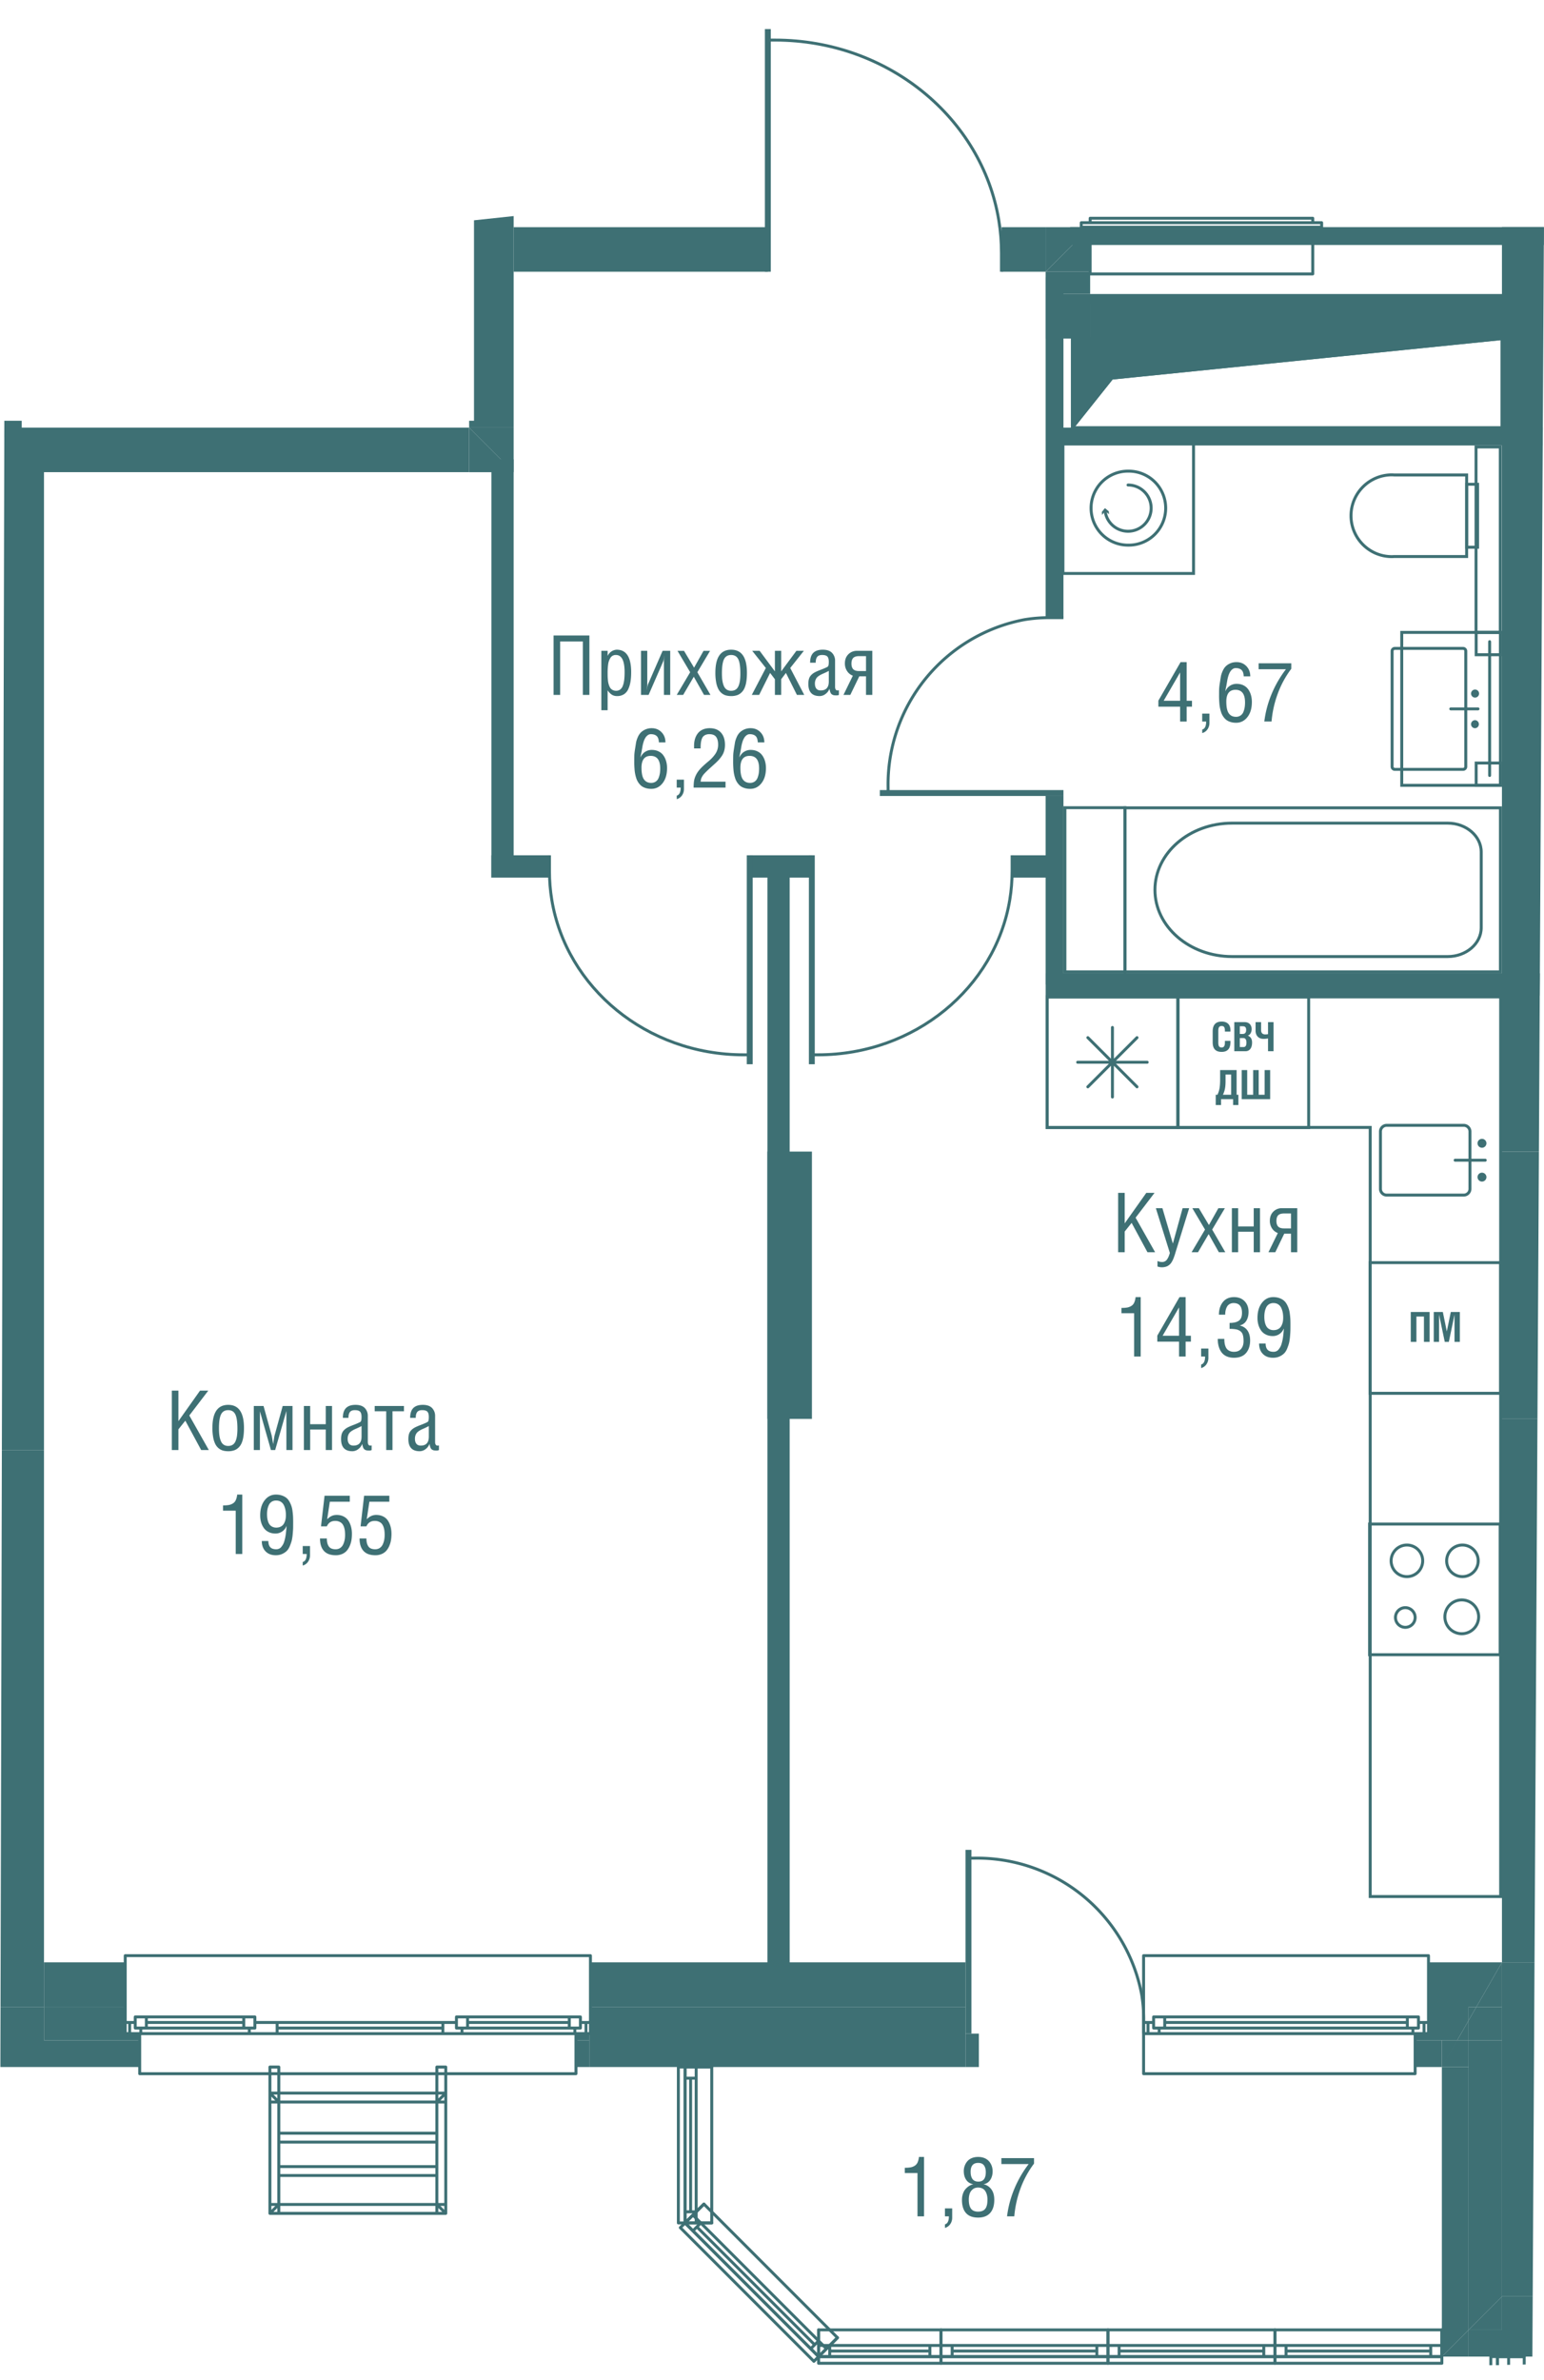 <svg version="1.1" xmlns="http://www.w3.org/2000/svg" xmlns:xlink="http://www.w3.org/1999/xlink" viewBox="64.315 168.05 131.118 201.963"><path d="m133.342 370.013-12.22-11.89.269-6.73-16.783 5.74-40.293-.166.368-153.21h39.884v-17.012l22.004-2.346 1.486-16.349c2.456.13 7.332.74 12.22 3.963 4.733 3.12 7.127 7.137 8.257 9.083a29.117 29.117 0 0 1 1.982 4.128l44.917.66-.99 182.808-61.101 1.321Z" fill="none"></path><path d="M189.027 365.77h-53.704l-10.565-10.013.173-21.177H68.05V208.121h39.884V191.11h45.178v5.672l38.75-.001v137.8l-3.86-.402 1.025 31.593Z" fill="none"></path><clipPath id="a"><path d="m133.342 370.013-12.22-11.89.269-6.73-16.783 5.74-40.293-.166.368-153.21h39.884v-17.012l22.004-2.346 1.486-16.349c2.456.13 7.332.74 12.22 3.963 4.733 3.12 7.127 7.137 8.257 9.083a29.117 29.117 0 0 1 1.982 4.128l44.917.66-.99 182.808-61.101 1.321Z" fill="none"></path></clipPath><g clip-path="url(#a)"><defs><clipPath></clipPath><clipPath></clipPath><clipPath><path fill="none" d="M80.642 267.186h39.53v51.602h-39.53z"></path></clipPath><clipPath><path fill="none" d="M80.642 267.186h39.53v51.602h-39.53z"></path></clipPath><clipPath><path fill="none" d="M148.102 298.247h17.01v17.008h-17.01z"></path></clipPath><clipPath><path fill="none" d="M148.102 298.247h17.01v17.008h-17.01z"></path></clipPath><clipPath></clipPath><clipPath></clipPath><clipPath></clipPath><clipPath></clipPath><clipPath></clipPath><clipPath></clipPath><clipPath><path fill="none" d="M68.312 209.201h37.48v8.653h-37.48z"></path></clipPath><clipPath><path fill="none" d="M68.312 209.201h37.48v8.653h-37.48z"></path></clipPath><clipPath><path fill="none" d="M108.032 192.505h19.73v8.601h-19.73z"></path></clipPath><clipPath><path fill="none" d="M108.032 192.505h19.73v8.601h-19.73z"></path></clipPath><clipPath></clipPath><clipPath></clipPath><clipPath></clipPath><clipPath></clipPath><clipPath></clipPath><clipPath></clipPath><clipPath><path fill="none" d="M66.402 194.396h37.51v8.655h-37.51z"></path></clipPath><clipPath><path fill="none" d="M66.402 194.396h37.51v8.655h-37.51z"></path></clipPath><clipPath></clipPath><clipPath></clipPath><clipPath></clipPath><clipPath></clipPath><clipPath></clipPath><clipPath></clipPath><clipPath></clipPath><clipPath></clipPath><clipPath></clipPath><clipPath></clipPath><clipPath></clipPath><clipPath></clipPath><clipPath></clipPath><clipPath></clipPath><clipPath></clipPath><clipPath></clipPath><clipPath></clipPath><clipPath></clipPath><clipPath></clipPath><clipPath></clipPath><clipPath></clipPath><clipPath></clipPath><clipPath></clipPath><clipPath></clipPath><clipPath></clipPath><clipPath></clipPath><clipPath></clipPath><clipPath></clipPath><clipPath></clipPath><clipPath></clipPath><clipPath></clipPath><clipPath></clipPath><clipPath></clipPath><clipPath></clipPath><clipPath></clipPath><clipPath></clipPath></defs><g data-name="Layer 2"><path d="m63.53 172.715 1.141-1.924-1.076-1.815h.553l.855 1.429.803-1.43h.554l-1.08 1.816 1.114 1.924h-.547l-.868-1.54-.902 1.54h-.547Zm3.281-1.883c0-1.301.447-1.952 1.342-1.952.891 0 1.338.654 1.338 1.958 0 .374-.03.692-.091.951s-.151.463-.272.612-.26.254-.418.318a1.487 1.487 0 0 1-.557.096c-.17 0-.32-.02-.452-.059s-.255-.104-.368-.198a1.113 1.113 0 0 1-.282-.364 2.1 2.1 0 0 1-.176-.568 4.386 4.386 0 0 1-.064-.794Zm.557.055c0 .232.013.435.038.606s.066.326.124.461.139.239.242.308c.103.07.23.105.38.105.153 0 .282-.036.386-.105s.185-.172.242-.309c.057-.136.097-.29.12-.46a4.61 4.61 0 0 0 .034-.606c0-.565-.06-.967-.18-1.203-.119-.237-.32-.356-.601-.356-.285 0-.486.119-.606.356-.12.236-.179.638-.179 1.203Zm2.536 1.828 1.193-2.283-1.155-1.456h.629l1.295 1.743v-1.743h.533v1.743l1.292-1.743h.633l-1.156 1.456 1.19 2.283h-.622l-.933-1.863-.404.533v1.33h-.533v-1.33l-.407-.533-.93 1.863h-.625Zm4.803-.93c0-.166.017-.308.05-.425s.093-.221.174-.309c.081-.09.176-.164.284-.226.109-.061.25-.126.424-.195.281-.104.503-.198.664-.28a.205.205 0 0 0 .114-.15c.017-.074.026-.17.026-.291 0-.214-.042-.365-.125-.452-.083-.086-.23-.129-.44-.129-.196 0-.336.053-.42.16s-.126.273-.126.497h-.475c0-.38.09-.658.27-.836s.448-.269.805-.269c.351 0 .613.09.786.269a.944.944 0 0 1 .258.681v2.205c0 .091.017.165.051.22s.086.081.154.081a.51.51 0 0 0 .12-.013v.392a.442.442 0 0 1-.219.041c-.091 0-.163-.005-.216-.015-.053-.01-.106-.034-.158-.069s-.095-.09-.126-.164a1.378 1.378 0 0 1-.077-.295h-.014a.942.942 0 0 1-.33.427.817.817 0 0 1-.495.175c-.64 0-.96-.344-.96-1.03Zm.557-.023c0 .175.04.314.12.418s.206.156.374.156c.456 0 .685-.252.685-.756v-.902c-.077.043-.17.09-.278.14l-.276.125a2.055 2.055 0 0 0-.24.127c-.084.05-.152.105-.205.162s-.095.13-.129.22a.864.864 0 0 0-.051.31Zm2.426.953.796-1.63a.979.979 0 0 1-.494-.397 1.155 1.155 0 0 1-.182-.646c0-.319.098-.576.293-.772a1.01 1.01 0 0 1 .748-.294h1.287v3.74h-.533v-1.577h-.573l-.761 1.576h-.581Zm.677-2.652c0 .21.05.367.15.472s.263.157.487.157h.6v-1.268h-.58c-.237 0-.407.052-.507.155s-.15.265-.15.484Zm-16.597 9.261c0-.194.002-.357.005-.49.004-.133.022-.306.056-.517l.086-.542c.023-.15.072-.31.146-.48a1.34 1.34 0 0 1 .263-.413 1.301 1.301 0 0 1 .928-.367c.336 0 .614.113.835.342.22.227.33.515.33.864h-.557c-.008-.253-.07-.433-.185-.54-.115-.107-.28-.16-.495-.16a.436.436 0 0 0-.257.082.753.753 0 0 0-.199.21 1.525 1.525 0 0 0-.147.31 3.136 3.136 0 0 0-.119.49l-.066.379-.043.208a2.9 2.9 0 0 0-.047.279h.007c.094-.207.227-.363.397-.467s.352-.155.546-.155c.219 0 .413.042.583.125.17.083.306.197.408.342s.18.307.233.488c.052.181.078.377.078.586 0 .531-.126.958-.377 1.28-.252.322-.572.483-.96.483a1.66 1.66 0 0 1-.405-.046c-.124-.033-.231-.075-.322-.127s-.174-.12-.248-.203a1.424 1.424 0 0 1-.313-.563 3.03 3.03 0 0 1-.133-.688 7.79 7.79 0 0 1-.027-.71Zm.616.55c0 .46.07.79.21.987.14.197.343.295.61.295a.667.667 0 0 0 .395-.115.663.663 0 0 0 .239-.31c.052-.131.087-.26.106-.387.02-.126.03-.264.03-.411 0-.714-.27-1.07-.811-1.07-.52 0-.78.337-.78 1.011Zm2.99 1.682v-.674h.616v.793c0 .2-.055.378-.164.54a.793.793 0 0 1-.452.321v-.3c.224-.06.335-.288.335-.68h-.335Zm1.446-1.401c0-.197.03-.375.09-.538s.136-.297.234-.4c.096-.104.198-.188.305-.252s.216-.106.325-.126v-.008c-.264-.05-.464-.175-.598-.379s-.202-.446-.202-.731a1.29 1.29 0 0 1 .28-.813.981.981 0 0 1 .383-.286 1.36 1.36 0 0 1 .557-.107c.169 0 .323.022.462.07a1.057 1.057 0 0 1 .584.468c.064.106.11.216.14.33.03.113.045.23.045.352 0 .273-.065.511-.194.716a.833.833 0 0 1-.568.38v.008c.252.047.466.183.64.406.174.224.262.527.262.91 0 .483-.117.855-.352 1.116s-.574.39-1.019.39c-.458 0-.801-.127-1.03-.383-.23-.257-.344-.631-.344-1.123Zm.581-.028c0 .16.012.298.036.415.024.118.064.225.122.32s.138.169.244.22a.92.92 0 0 0 .391.074c.128 0 .239-.017.332-.051s.17-.08.227-.139a.633.633 0 0 0 .14-.222c.036-.09.06-.183.072-.28.012-.096.019-.209.019-.337a1.61 1.61 0 0 0-.043-.38 1.16 1.16 0 0 0-.131-.32c-.06-.099-.142-.176-.247-.231s-.228-.083-.369-.083c-.187 0-.342.05-.465.153s-.208.227-.256.372a1.57 1.57 0 0 0-.072.49Zm.154-2.344c0 .26.054.462.16.608s.274.219.5.219c.42 0 .629-.269.629-.807 0-.237-.052-.427-.154-.57s-.268-.212-.496-.212c-.426 0-.639.254-.639.762Zm2.615 3.773c0-.24.014-.44.042-.602.03-.162.089-.33.18-.507s.218-.351.38-.523.382-.372.658-.6c.247-.206.446-.421.596-.648s.225-.482.225-.766c0-.282-.056-.5-.17-.656s-.306-.233-.577-.233a.786.786 0 0 0-.328.062c-.093.042-.165.097-.217.164s-.093.157-.123.267c-.03.11-.049.22-.058.327a4.76 4.76 0 0 0-.013.389h-.558V178c0-.212.028-.406.083-.584s.135-.335.24-.47.245-.242.417-.318c.17-.076.366-.114.585-.114.421 0 .743.127.966.38s.334.597.334 1.028c0 .182-.021.35-.064.507a1.46 1.46 0 0 1-.202.437c-.09.133-.184.252-.28.356s-.216.22-.362.35l-.428.387a7.9 7.9 0 0 0-.291.28c-.105.105-.175.18-.21.227a1.632 1.632 0 0 0-.115.18.77.77 0 0 0-.08.191 2.35 2.35 0 0 0-.035.216h2.114v.502h-2.71Zm92.513 46.464v-.509l1.886-3.27h.517v3.277h.451v.502h-.451v1.262h-.557v-1.262h-1.846Zm.451-.502h1.395v-2.402l-1.395 2.402Zm3.271 1.764v-.674h.615v.793a.932.932 0 0 1-.164.539.793.793 0 0 1-.45.322v-.3c.222-.061.334-.289.334-.68h-.335Zm1.433-2.232c0-.194.001-.357.004-.491.004-.133.022-.306.056-.517l.086-.542c.023-.15.072-.31.146-.48.074-.171.162-.309.263-.412.102-.104.231-.192.39-.262s.338-.105.538-.105c.336 0 .614.113.835.341.22.228.33.516.33.865h-.557c-.009-.253-.07-.433-.185-.54-.115-.108-.28-.16-.496-.16a.436.436 0 0 0-.256.081.753.753 0 0 0-.2.211 1.525 1.525 0 0 0-.146.31 3.136 3.136 0 0 0-.12.49l-.065.378-.043.208a2.92 2.92 0 0 0-.047.28h.006a1.023 1.023 0 0 1 .944-.623c.219 0 .413.042.583.125.17.083.305.198.408.342s.18.308.232.488c.053.182.079.377.079.586 0 .532-.126.958-.377 1.28-.252.323-.572.484-.96.484a1.66 1.66 0 0 1-.405-.047c-.124-.032-.231-.074-.322-.127s-.174-.12-.248-.203a1.424 1.424 0 0 1-.313-.562 3.03 3.03 0 0 1-.133-.689 7.79 7.79 0 0 1-.028-.71Zm.615.55c0 .46.07.789.21.986.14.198.343.295.61.295a.667.667 0 0 0 .394-.114.663.663 0 0 0 .24-.31c.051-.131.087-.26.106-.387.02-.126.029-.264.029-.411 0-.714-.27-1.07-.81-1.07-.52 0-.78.336-.78 1.01Zm2.745-2.755v-.506h2.771v.468a8.236 8.236 0 0 0-1.148 2.111 9.005 9.005 0 0 0-.527 2.364h-.615a8.882 8.882 0 0 1 .617-2.329 9.367 9.367 0 0 1 1.219-2.108h-2.318Zm-59.875 2.175v-5.04h3.042v5.04h-.557v-4.534h-1.928v4.535h-.557Zm4.057 1.304v-5.042h.533v.42h.007a.897.897 0 0 1 .762-.516c.82 0 1.23.635 1.23 1.903 0 .301-.018.569-.056.801s-.1.443-.187.635a.998.998 0 0 1-.37.441 1.05 1.05 0 0 1-.58.154.819.819 0 0 1-.456-.122 1.281 1.281 0 0 1-.35-.364v1.69h-.533Zm.533-3.18c0 .121.001.225.003.313s.01.188.021.301a1.653 1.653 0 0 0 .128.534.663.663 0 0 0 .127.204.606.606 0 0 0 .436.176.575.575 0 0 0 .346-.102.685.685 0 0 0 .226-.313c.056-.14.095-.305.12-.492.023-.189.035-.413.035-.676 0-.97-.245-1.455-.734-1.455a.514.514 0 0 0-.472.249c-.05.082-.092.17-.125.26s-.057.2-.071.323a5.421 5.421 0 0 0-.04.678Zm2.834 1.876v-3.738h.533v2.843c0 .121-.018.27-.055.449h.007c.045-.229.082-.378.11-.449l1.24-2.843h.646v3.739h-.533v-2.834c0-.098.018-.252.055-.465h-.007c-.039.237-.077.393-.113.465l-1.237 2.834h-.646Zm3.035 0 1.141-1.923-1.076-1.815h.553l.855 1.428.803-1.428h.554l-1.08 1.815 1.114 1.924h-.547l-.868-1.541-.902 1.54h-.547Zm3.281-1.882c0-1.302.447-1.952 1.342-1.952.891 0 1.338.653 1.338 1.958 0 .374-.03.691-.091.951s-.151.463-.272.611-.26.254-.418.319a1.487 1.487 0 0 1-.557.095c-.17 0-.32-.02-.452-.058s-.255-.105-.368-.198a1.113 1.113 0 0 1-.282-.365 2.1 2.1 0 0 1-.177-.567 4.386 4.386 0 0 1-.063-.794Zm.557.055c0 .232.013.434.038.606s.066.325.124.461.139.238.242.308a.66.66 0 0 0 .38.104c.153 0 .281-.035.386-.104s.185-.172.242-.309c.057-.137.097-.29.12-.46a4.61 4.61 0 0 0 .033-.606c0-.566-.06-.967-.179-1.203-.119-.238-.32-.356-.601-.356-.285 0-.487.118-.606.356-.12.236-.179.637-.179 1.203Zm2.536 1.827 1.193-2.282-1.155-1.456h.629l1.295 1.743v-1.743h.533v1.743l1.292-1.743h.633l-1.156 1.456 1.19 2.283h-.622l-.933-1.863-.404.533v1.33h-.533v-1.33l-.407-.533-.93 1.863h-.625Zm4.802-.929c0-.166.018-.308.052-.426s.092-.22.173-.308c.081-.09.176-.164.284-.227.109-.06.25-.126.424-.194.281-.105.503-.198.664-.28a.205.205 0 0 0 .114-.15c.017-.074.026-.17.026-.292 0-.214-.042-.364-.125-.451-.083-.086-.23-.129-.44-.129-.196 0-.336.053-.42.16s-.126.273-.126.496h-.475c0-.379.09-.657.27-.836s.448-.268.805-.268c.351 0 .613.09.786.268a.944.944 0 0 1 .258.682v2.205c0 .091.017.164.051.219s.086.082.154.082a.51.51 0 0 0 .12-.014v.393a.442.442 0 0 1-.22.04c-.09 0-.162-.004-.215-.015-.053-.01-.106-.033-.159-.068s-.094-.09-.125-.164a1.378 1.378 0 0 1-.077-.295h-.014a.942.942 0 0 1-.33.427.817.817 0 0 1-.495.174c-.64 0-.96-.343-.96-1.029Zm.558-.023c0 .174.04.314.12.418s.206.156.374.156c.456 0 .685-.252.685-.756v-.902c-.077.043-.17.09-.278.14-.108.05-.2.091-.276.124s-.156.076-.24.127c-.084.051-.152.106-.205.162s-.095.131-.13.221a.864.864 0 0 0-.05.31Zm2.426.952.796-1.63a.979.979 0 0 1-.494-.397 1.155 1.155 0 0 1-.182-.645c0-.32.098-.576.292-.772a1.01 1.01 0 0 1 .749-.294h1.287v3.739h-.534v-1.576h-.572l-.761 1.576h-.581Zm.677-2.652c0 .21.05.368.15.472s.263.157.487.157h.6v-1.267h-.58c-.237 0-.407.052-.507.155s-.15.265-.15.483Zm-18.445 8.289c0-.194.002-.357.005-.49.004-.133.022-.306.056-.517l.086-.542c.023-.15.072-.31.146-.48a1.34 1.34 0 0 1 .263-.413 1.304 1.304 0 0 1 .928-.367c.336 0 .614.113.835.342.22.227.33.515.33.864h-.557c-.009-.253-.07-.433-.185-.54-.115-.107-.28-.16-.496-.16a.436.436 0 0 0-.256.082.753.753 0 0 0-.2.21 1.525 1.525 0 0 0-.146.31 3.136 3.136 0 0 0-.12.49l-.065.379-.043.208a3.25 3.25 0 0 0-.048.279h.007c.095-.207.227-.363.397-.467s.352-.155.547-.155c.218 0 .413.042.583.125.17.083.305.197.408.342s.18.307.232.488c.053.181.079.377.079.586 0 .531-.126.958-.378 1.28-.251.322-.571.483-.959.483a1.66 1.66 0 0 1-.405-.046c-.124-.033-.231-.075-.323-.127s-.173-.12-.247-.203a1.424 1.424 0 0 1-.313-.563 3.03 3.03 0 0 1-.133-.688 7.79 7.79 0 0 1-.028-.71Zm.616.55c0 .46.07.79.21.987.14.197.343.295.61.295a.667.667 0 0 0 .394-.115.663.663 0 0 0 .24-.31c.051-.131.087-.26.106-.387.02-.126.029-.264.029-.411 0-.714-.27-1.07-.81-1.07-.52 0-.78.337-.78 1.011Zm2.99 1.682v-.674h.615v.793c0 .2-.054.378-.164.54a.793.793 0 0 1-.45.321v-.3c.222-.06.334-.288.334-.68h-.335Zm1.436 0c0-.24.014-.44.042-.602.03-.162.089-.33.18-.507s.218-.351.38-.523.382-.372.658-.6c.247-.206.446-.421.596-.648s.225-.482.225-.766c0-.282-.056-.5-.17-.656s-.306-.233-.577-.233a.786.786 0 0 0-.328.062c-.093.042-.165.097-.217.164s-.093.157-.123.267c-.03.11-.049.22-.058.327-.01.107-.014.236-.014.389h-.557v-.229c0-.212.028-.406.082-.584s.136-.335.242-.47.244-.242.416-.318c.17-.076.366-.114.585-.114.421 0 .743.127.966.38s.334.597.334 1.028c0 .182-.021.35-.065.507-.043.156-.11.302-.201.437-.091.133-.184.252-.28.356s-.216.22-.362.35l-.428.387c-.09.082-.187.175-.292.28a2.89 2.89 0 0 0-.21.227 1.632 1.632 0 0 0-.114.18.77.77 0 0 0-.08.191 2.35 2.35 0 0 0-.035.216h2.114v.502h-2.71Zm3.356-2.232c0-.194.002-.357.005-.49.004-.133.022-.306.056-.517l.086-.542c.023-.15.072-.31.146-.48a1.34 1.34 0 0 1 .263-.413 1.304 1.304 0 0 1 .928-.367c.336 0 .614.113.835.342.22.227.33.515.33.864h-.557c-.009-.253-.07-.433-.185-.54-.115-.107-.28-.16-.496-.16a.436.436 0 0 0-.256.082.753.753 0 0 0-.2.21 1.525 1.525 0 0 0-.146.31 3.136 3.136 0 0 0-.12.49l-.065.379-.043.208a3.25 3.25 0 0 0-.048.279h.007c.095-.207.227-.363.397-.467s.352-.155.547-.155c.218 0 .413.042.583.125.17.083.305.197.408.342s.18.307.232.488c.052.181.079.377.079.586 0 .531-.126.958-.378 1.28-.252.322-.571.483-.959.483a1.66 1.66 0 0 1-.405-.046c-.124-.033-.231-.075-.323-.127s-.173-.12-.247-.203a1.424 1.424 0 0 1-.313-.563 3.03 3.03 0 0 1-.133-.688 7.79 7.79 0 0 1-.028-.71Zm.615.55c0 .46.07.79.21.987.141.197.344.295.61.295a.667.667 0 0 0 .395-.115.663.663 0 0 0 .24-.31c.051-.131.086-.26.106-.387a2.77 2.77 0 0 0 .029-.411c0-.714-.27-1.07-.81-1.07-.52 0-.78.337-.78 1.011Zm32.079 41.113v-5.041h.557v2.59l1.835-2.59h.7l-1.609 2.108 1.658 2.933h-.65l-1.346-2.493-.588.736v1.757h-.557Zm3.202-3.74h.557l.882 2.984h.013l.821-2.984h.557l-1.162 3.76a5.116 5.116 0 0 1-.143.435 1.914 1.914 0 0 1-.175.369.84.84 0 0 1-.246.276c-.053.041-.107.074-.162.096s-.12.042-.192.057a1.126 1.126 0 0 1-.609-.043v-.468a.947.947 0 0 0 .392.085.5.5 0 0 0 .242-.057.512.512 0 0 0 .183-.169c.05-.075.093-.154.127-.236.034-.082.07-.184.106-.304l-1.19-3.8Zm3.034 3.74 1.142-1.924-1.077-1.816h.554l.855 1.43.803-1.43h.553l-1.08 1.816 1.115 1.924h-.547l-.868-1.541-.903 1.54h-.547Zm3.422 0v-3.74h.533v1.548h1.323v-1.548h.533v3.74h-.533v-1.743h-1.323v1.743h-.533Zm3.106 0 .797-1.631a.979.979 0 0 1-.495-.397 1.155 1.155 0 0 1-.182-.645c0-.32.098-.576.293-.773a1.01 1.01 0 0 1 .748-.294h1.287v3.74h-.533v-1.576h-.573l-.76 1.576h-.582Zm.677-2.653c0 .21.05.368.15.472s.263.157.488.157h.6v-1.267h-.58c-.238 0-.408.051-.508.155s-.15.265-.15.483Zm-13.16 7.827v-.448c.196 0 .357-.012.483-.034a.998.998 0 0 0 .35-.132.641.641 0 0 0 .249-.282 1.49 1.49 0 0 0 .118-.47h.434v5.04h-.557v-3.674h-1.077Zm3.045 2.413v-.51l1.886-3.27h.517v3.278h.451v.502h-.45v1.261h-.558v-1.261h-1.846Zm.451-.502h1.395v-2.403l-1.395 2.403Zm3.271 1.763v-.674h.616v.793c0 .2-.055.378-.164.54a.793.793 0 0 1-.452.322v-.301c.224-.06.335-.288.335-.68h-.335Zm1.412-1.497h.557c0 .118.007.227.02.325.011.098.035.197.071.295.035.1.082.183.142.25s.139.122.238.164a.89.89 0 0 0 .348.063c.265 0 .467-.082.606-.247s.209-.384.209-.655c0-.221-.02-.399-.062-.535a.592.592 0 0 0-.216-.316.881.881 0 0 0-.361-.152 3.045 3.045 0 0 0-.547-.04v-.505c.352 0 .616-.064.79-.19.175-.127.263-.35.263-.669 0-.55-.237-.826-.71-.826a.676.676 0 0 0-.335.08c-.096.054-.171.127-.225.222s-.093.2-.118.313a1.733 1.733 0 0 0-.038.372h-.533c0-.437.113-.795.338-1.075.226-.279.54-.418.946-.418.37 0 .669.115.894.345s.338.533.338.91c0 .291-.062.54-.184.746s-.312.342-.569.408c.29.067.512.209.661.427.15.219.225.5.225.842 0 .441-.115.797-.345 1.066-.23.269-.572.403-1.027.403-.236 0-.443-.04-.621-.12a1.07 1.07 0 0 1-.43-.337c-.11-.147-.19-.315-.244-.506s-.081-.405-.081-.64Zm3.374-1.777c0-.531.126-.958.377-1.282.252-.324.572-.485.959-.485.188 0 .358.026.509.078.15.053.277.12.378.202s.188.187.26.316a2.082 2.082 0 0 1 .264.826c.023.17.037.322.043.454s.009.284.009.454c0 .205-.001.37-.004.493s-.013.295-.033.518a4.09 4.09 0 0 1-.08.545c-.035.142-.09.3-.161.477s-.16.315-.263.417a1.305 1.305 0 0 1-.393.26c-.16.072-.34.107-.543.107-.366 0-.655-.11-.867-.328s-.319-.511-.319-.878h.557c0 .232.054.407.161.524s.277.176.51.176a.58.58 0 0 0 .24-.049c.074-.033.139-.085.193-.154s.103-.14.146-.215c.042-.074.078-.168.11-.282a3.939 3.939 0 0 0 .128-.64 11.897 11.897 0 0 0 .06-.618h-.014a.993.993 0 0 1-.925.622c-.219 0-.413-.042-.583-.125-.17-.083-.306-.196-.408-.34s-.18-.306-.233-.487a2.101 2.101 0 0 1-.078-.586Zm.58-.107c0 .118.007.225.02.324.012.1.035.2.07.304s.08.192.136.265.133.133.228.18a.73.73 0 0 0 .33.07c.15 0 .28-.03.39-.09a.637.637 0 0 0 .257-.242c.06-.103.104-.214.132-.333.027-.12.04-.249.04-.388 0-.15-.012-.293-.035-.425a1.723 1.723 0 0 0-.123-.395c-.059-.13-.145-.233-.258-.31s-.25-.114-.41-.114a.685.685 0 0 0-.385.104.654.654 0 0 0-.241.284c-.055.119-.093.242-.116.367s-.034.259-.034.4Zm-92.774 11.319v-5.041h.557v2.59l1.835-2.59h.701l-1.61 2.108 1.658 2.933h-.65l-1.346-2.492-.588.735v1.757h-.557Zm3.445-1.883c0-1.302.447-1.952 1.342-1.952.891 0 1.338.653 1.338 1.958 0 .374-.03.691-.091.951s-.151.463-.272.611-.26.254-.418.319a1.487 1.487 0 0 1-.557.095c-.17 0-.32-.02-.452-.058s-.255-.105-.368-.198a1.113 1.113 0 0 1-.282-.365 2.1 2.1 0 0 1-.176-.567 4.386 4.386 0 0 1-.064-.794Zm.557.055c0 .232.013.434.038.606s.066.325.124.461.139.238.242.308c.103.069.23.104.38.104.153 0 .282-.035.386-.104s.185-.172.242-.309c.057-.137.097-.29.12-.46a4.61 4.61 0 0 0 .034-.606c0-.566-.06-.967-.18-1.203-.119-.238-.32-.356-.601-.356-.285 0-.486.118-.606.356-.12.236-.179.637-.179 1.203Zm2.957 1.828v-3.74h.828l.68 2.464c.018.065.063.317.134.756h.007a9.09 9.09 0 0 0 .037-.248c.016-.112.031-.21.045-.294s.028-.154.045-.214l.678-2.463h.834v3.739h-.52v-3.291h-.007l-.945 3.29h-.36l-.937-3.29v3.29h-.52Zm4.255 0v-3.74h.533v1.548h1.323v-1.547h.533v3.739h-.533v-1.743h-1.323v1.743h-.533Zm3.158-.93c0-.166.017-.309.052-.426s.092-.22.173-.308c.08-.09.176-.164.284-.227.108-.06.25-.126.423-.194.282-.105.504-.198.665-.28a.205.205 0 0 0 .114-.15c.017-.074.026-.17.026-.292 0-.214-.042-.364-.125-.451-.083-.086-.23-.129-.44-.129-.197 0-.336.053-.42.16s-.126.273-.126.496h-.475c0-.379.09-.657.27-.836s.447-.268.804-.268c.352 0 .614.09.787.268a.944.944 0 0 1 .258.682v2.205c0 .09.017.164.051.219s.086.082.154.082a.51.51 0 0 0 .12-.014v.393a.442.442 0 0 1-.22.04c-.09 0-.162-.004-.216-.015-.052-.01-.105-.033-.158-.068s-.094-.09-.125-.164a1.378 1.378 0 0 1-.077-.295h-.014a.942.942 0 0 1-.331.427.817.817 0 0 1-.494.174c-.64 0-.96-.343-.96-1.029Zm.557-.023c0 .174.04.314.121.418s.206.156.374.156c.456 0 .685-.252.685-.756v-.902c-.078.043-.17.09-.278.14-.108.05-.2.091-.276.124s-.156.075-.24.127c-.084.051-.153.106-.205.162s-.096.131-.13.221a.864.864 0 0 0-.05.31Zm2.297-2.338v-.448h2.485v.448h-.974v3.29h-.533v-3.29h-.978Zm2.861 2.361c0-.166.017-.309.051-.426s.093-.22.174-.308c.08-.09.176-.164.284-.227.108-.06.25-.126.423-.194.282-.105.504-.198.665-.28a.205.205 0 0 0 .114-.15c.017-.074.025-.17.025-.292 0-.214-.041-.364-.124-.451-.083-.086-.23-.129-.441-.129-.196 0-.335.053-.42.16s-.125.273-.125.496h-.475c0-.379.09-.657.269-.836s.448-.268.805-.268c.352 0 .614.09.786.268a.944.944 0 0 1 .259.682v2.205c0 .09.017.164.05.219s.086.082.155.082a.51.51 0 0 0 .12-.014v.393a.442.442 0 0 1-.22.04c-.09 0-.162-.004-.216-.015-.052-.01-.105-.033-.158-.068s-.094-.09-.125-.164a1.378 1.378 0 0 1-.078-.295h-.013a.942.942 0 0 1-.331.427.817.817 0 0 1-.494.174c-.64 0-.96-.343-.96-1.029Zm.557-.023c0 .174.04.314.121.418s.205.156.373.156c.457 0 .685-.252.685-.756v-.902c-.077.043-.17.09-.277.14-.108.05-.2.091-.276.124s-.157.075-.24.127c-.084.051-.153.106-.205.162s-.096.131-.13.221a.864.864 0 0 0-.05.31Zm-16.296 6.099v-.448c.196 0 .357-.012.483-.034a.998.998 0 0 0 .35-.132.641.641 0 0 0 .249-.282 1.49 1.49 0 0 0 .118-.47h.434v5.04h-.557v-3.674h-1.077Zm3.154.4c0-.532.127-.958.379-1.283.251-.323.57-.484.958-.484.189 0 .358.026.509.078.15.053.277.12.378.201s.188.188.26.317a2.082 2.082 0 0 1 .264.826c.023.17.037.322.043.454s.009.284.009.454c0 .205-.001.37-.003.492s-.014.296-.034.519a4.09 4.09 0 0 1-.08.545c-.035.141-.09.3-.161.476s-.16.316-.263.417a1.305 1.305 0 0 1-.393.26c-.16.072-.34.108-.543.108-.366 0-.655-.11-.867-.329s-.319-.51-.319-.877h.557c0 .232.054.407.161.524s.277.176.51.176a.58.58 0 0 0 .24-.05c.074-.032.139-.084.193-.153s.104-.141.146-.215c.042-.074.078-.168.11-.282a3.939 3.939 0 0 0 .128-.64 11.897 11.897 0 0 0 .06-.618h-.014a.993.993 0 0 1-.925.622c-.219 0-.413-.042-.583-.125-.17-.083-.306-.197-.408-.34s-.18-.306-.233-.487a2.101 2.101 0 0 1-.078-.586Zm.582-.107c0 .117.006.225.018.324.013.1.036.2.07.304s.08.192.137.265.133.133.228.18c.094.046.204.07.33.07.15 0 .28-.03.39-.09a.637.637 0 0 0 .257-.242c.06-.103.104-.214.132-.333.027-.12.04-.25.04-.388 0-.15-.011-.293-.035-.426a1.723 1.723 0 0 0-.123-.394c-.059-.131-.145-.234-.258-.31s-.25-.114-.41-.114a.685.685 0 0 0-.385.103.654.654 0 0 0-.24.285c-.056.119-.094.242-.117.367s-.034.259-.034.4Zm3.031 3.381v-.674h.616v.793c0 .2-.055.378-.164.54a.793.793 0 0 1-.452.322v-.301c.224-.06.335-.288.335-.68h-.335Zm1.467-1.316h.58c0 .29.056.514.168.676.112.16.304.24.575.24.143 0 .269-.033.375-.1s.191-.16.252-.277c.06-.117.105-.247.135-.389.03-.14.044-.293.044-.457a2.88 2.88 0 0 0-.019-.348 1.539 1.539 0 0 0-.073-.316c-.037-.106-.085-.196-.144-.27s-.14-.132-.244-.18a.87.87 0 0 0-.36-.07c-.336 0-.571.155-.708.462h-.496l.301-2.597h2.143v.506h-1.695l-.226 1.49c.126-.125.251-.218.378-.277.126-.06.272-.09.436-.09.223 0 .42.046.59.134s.306.21.404.363.172.322.22.508c.05.185.074.385.074.6 0 .186-.013.363-.04.53a2.087 2.087 0 0 1-.144.49c-.069.16-.154.297-.255.413a1.088 1.088 0 0 1-.393.277 1.34 1.34 0 0 1-.542.104c-.444 0-.778-.122-1.001-.364-.223-.243-.335-.595-.335-1.058Zm3.36 0h.58c0 .29.056.514.168.676.112.16.303.24.574.24.144 0 .27-.033.376-.1s.191-.16.252-.277c.06-.117.105-.247.135-.389.03-.14.044-.293.044-.457a2.88 2.88 0 0 0-.019-.348 1.539 1.539 0 0 0-.073-.316c-.037-.106-.085-.196-.144-.27s-.14-.132-.244-.18a.87.87 0 0 0-.36-.07c-.336 0-.572.155-.708.462h-.496l.3-2.597h2.144v.506h-1.695l-.226 1.49a1.35 1.35 0 0 1 .378-.277 1 1 0 0 1 .435-.09c.224 0 .42.046.592.134s.305.21.403.363.172.322.22.508c.05.185.074.385.074.6 0 .186-.014.363-.041.53a2.087 2.087 0 0 1-.144.49 1.54 1.54 0 0 1-.254.413 1.088 1.088 0 0 1-.393.277 1.34 1.34 0 0 1-.542.104c-.444 0-.778-.122-1.001-.364-.224-.243-.335-.595-.335-1.058Zm46.302 53.852v-.448c.196 0 .358-.012.484-.034a.998.998 0 0 0 .35-.132.641.641 0 0 0 .248-.282 1.49 1.49 0 0 0 .118-.47h.434v5.04h-.557v-3.674h-1.077Zm3.408 3.674v-.674h.615v.793c0 .2-.054.378-.164.54a.793.793 0 0 1-.45.322v-.301c.222-.06.334-.288.334-.68h-.335Zm1.446-1.401c0-.197.03-.375.089-.538s.137-.297.234-.4c.097-.104.199-.188.306-.252s.215-.106.324-.126v-.008c-.264-.05-.463-.175-.598-.378s-.201-.447-.201-.732a1.29 1.29 0 0 1 .28-.813.981.981 0 0 1 .383-.286c.161-.072.347-.107.557-.107.168 0 .322.023.461.07a1.04 1.04 0 0 1 .585.468c.064.106.11.216.14.33.03.114.044.23.044.352 0 .273-.064.512-.193.716a.833.833 0 0 1-.569.38v.008c.253.047.466.183.641.407.174.223.261.526.261.909 0 .483-.117.855-.352 1.116s-.574.39-1.018.39c-.458 0-.802-.127-1.03-.383-.23-.257-.344-.631-.344-1.123Zm.58-.028c0 .16.013.298.037.415.023.118.064.225.121.32s.139.169.244.22a.92.92 0 0 0 .392.074c.127 0 .238-.017.331-.051s.17-.08.227-.139a.633.633 0 0 0 .141-.221c.035-.09.06-.184.071-.28.013-.097.02-.21.02-.338a1.61 1.61 0 0 0-.043-.38 1.16 1.16 0 0 0-.132-.32c-.059-.098-.141-.176-.246-.231s-.228-.083-.37-.083c-.186 0-.34.05-.464.153s-.208.227-.256.372a1.57 1.57 0 0 0-.072.49Zm.155-2.344c0 .26.053.463.16.608s.274.219.5.219c.419 0 .628-.269.628-.807 0-.237-.051-.427-.154-.57s-.267-.212-.495-.212c-.426 0-.64.254-.64.762Zm2.611-.663v-.506h2.772v.467a8.236 8.236 0 0 0-1.148 2.112 9.005 9.005 0 0 0-.527 2.363h-.615a8.882 8.882 0 0 1 .617-2.328 9.367 9.367 0 0 1 1.218-2.108h-2.317Z" fill="#3e7074"></path><g data-name="Layer 3"><path fill="#3e7074" d="M61.434 341.196h6.616v2.269h-6.616zm2.836-2.835h3.78v2.835h-3.78zm3.78 2.835h8.128v2.269H68.05zm45.177 0h1.134v2.269h-1.134z"></path><path fill="#3e7074" d="M68.05 338.362v2.835h8.128v-.567h-1.229v-2.268H68.05zm45.177 2.268h1.134v.566h-1.134zm-45.177-6.05h6.9v3.781h-6.9zm118.709 8.886 1.303-2.27h-1.303v2.27zm2.268-3.949.664-1.155h-.664v1.155zm-2.268 28.522h2.268v-2.268l-2.268 2.268zm5.103-5.104-2.835 2.836h2.835v-2.836zm-3.8-21.738-1.303 2.269h2.268v-2.27h-.965z"></path><path fill="#3e7074" d="M186.759 343.465h2.268v22.305h-2.268zm2.268 22.305h-2.268v2.269l2.268-2.268zm2.835-24.573v-2.835h-2.171l-.664 1.155v1.68h2.835z"></path><path fill="#3e7074" d="M189.027 341.196h2.835v21.738h-2.835zm0 21.739v2.836l2.835-2.836h-2.835z"></path><path fill="#3e7074" d="M189.027 365.77h6.616v2.268h-6.616zm2.835-2.835h3.781v2.835h-3.78zm-2.835-21.738v-1.68l-.965 1.68h.965zm.664-2.835h2.171v-3.781l-2.171 3.78zm-43.384 2.834h1.134v2.269h-1.134zm38.183 0h2.269v2.269h-2.269zm-38.183-.566h1.134v.566h-1.134z"></path><path fill="#3e7074" d="M185.625 340.63h-1.135v.567h3.572l.965-1.68v-1.155h-3.402v2.268zm0-6.05v3.782h4.066l2.171-3.781h-6.237zm-71.264 6.616h31.946v2.269H114.36zm0-2.835h31.946v2.835H114.36zm77.501-141.581h3.781v68.995h-3.78zm0-9.452h3.781V193h-3.78zM153.112 193v3.78l3.78-3.78h-3.78zm3.78 0-3.78 3.78h3.78V193zm0 0h73.721v3.78h-73.72zm-3.78-5.671v3.78l3.78-3.78h-3.78z"></path><path fill="#3e7074" d="M153.112 191.11h3.78v-3.781l-3.78 3.78z"></path><path fill="#3e7074" d="M153.112 191.109h3.78v1.89h-3.78zm-45.178-3.781h21.59v3.78h-21.59zm41.438 0h3.74v3.78h-3.74zm-45.218 17.014v3.78h3.78l-3.78-3.78z"></path><path fill="#3e7074" d="m104.154 204.342 3.78 3.78v-3.78h-3.78zm0-24.763h3.78v24.762h-3.78zm87.708 108.881h3.781v46.12h-3.78zM64.27 227.026h3.78v64.078h-3.78zm3.78-22.686h36.104v3.781H68.05zm46.311 130.24h31.946v3.781H114.36zM64.27 204.34h3.78v22.686h-3.78z"></path><path fill="#3e7074" d="M64.27 291.104h3.78v47.257h-3.78zm127.592 43.476h3.781v28.354h-3.78zm0-68.805h3.781v22.684h-3.78zm-62.378.001h3.78v22.685h-3.78zm64.948-61.436h39.274v1.513h-39.274zm-41.32-12.747h1.512v28.872h-1.512zm0 43.994h1.512v16.01h-1.512zm41.028 15.065h51.584v1.89h-51.585z"></path><path fill="#3e7074" d="M153.78 204.34h39.273v1.513H153.78zm-24.296 37.662h1.89v95.225h-1.89z"></path><path fill="#3e7074" d="M127.985 240.634h5.28v1.89h-5.28zm-21.941 0h4.915v1.89h-4.915z"></path><path fill="#3e7074" d="M106.044 207.029h1.89v35.495h-1.89zm44.233 33.605h3.576v1.89h-3.576zm2.838 10.018h40.264v1.89h-40.264zm2.076-63.324h77.69v1.513h-77.69zm-90.921 0h1.89v17.818h-1.89z"></path><path fill="#3e7074" d="M62.502 187.328h3.657v1.89h-3.657z"></path><path fill="none" stroke="#3e7074" stroke-linecap="round" stroke-linejoin="round" stroke-width=".25" d="M74.95 338.361v-3.78m0 5.103v-1.323m1.228 2.835v-.567m0 2.836v-2.269m0-.566h-1.229m.001 0v-.946m39.506-1.323v-3.78m0 5.103v-1.323m-1.229 2.835v-.567m0 2.836v-2.269m0-.566h1.229m0 0v-.946m-1.229 3.781v.567m0 0h-37.05m.001 0v-.567m38.278-8.885v-.567m0 0H74.949m.001 0v.567m39.128 5.104h-.473m0 0v.473m0 0h-.472m0 0v.472m0 .001h.945m.378-.946h-.378m0 .946h.378m-11.72 0h.813m0 0v-.473m0 0h-.473m0 0v-.473m0 0h-.34m.813.946h9.584m-.473-1.418h-8.638m9.583 0h-.945m0 0v.945m0 0h.945m0 0v-.945m-10.529.945h.946m0 0v-.945m0 0h-.946m0 0v.945m.946 0h8.638m0-.945h-8.638m8.638.472h-8.638m10.056.946v-.946m-11.342 0h-.813m0 0v.945m0 .001h.813m-16.067 0h1.181m0 0v-.946m0 0h-1.18m15.253.473H87.85m14.073-.473H87.85m0 .946h14.073m-15.254-.946h-.709m0 0v.473m0 0h-.473m0 0v.472m0 .001h1.182m-11.342 0h.945m0 0v-.473m0 0H75.8m0 0v-.473m0 0h-.473m-.377.946h.377m0-.946h-.378m1.323.946h9.215m-.472-1.418h-8.27m9.215 0h-.945m0 0v.945m0 0h.945m0 0v-.945m-10.16.945h.945m0 0v-.945m0 0H75.8m0 0v.945m.945 0h8.27m0-.945h-8.27m8.27.472h-8.27m-1.418.946v-.946m39.129.946v-.946m-1.229.946h1.229m-1.229 2.835v-2.269m0 0v-.567m1.229-.945v-1.323m0 0v-3.78M74.95 340.63v-.946m1.228.946h-1.229m1.229 2.835v-2.269m0 0v-.567m-1.228-.945v-1.323m0 0v-3.78m110.675 3.78v-3.78m0 5.103v-1.323m-1.135 2.835v-.567m0 2.836v-2.269m0-.566h1.135m0 0v-.946m-24.195 3.781v.567m0 0h23.06m0 0v-.567m-23.06-8.885v-.567m0 0h24.195m0 0v.567m-23.818 5.104h.473m0 0v.473m0 0h.472m0 0v.472m0 .001h-.945m-.377-.946h.377m0 .946h-.378m23.818 0h-.946m0 0v-.473m0 0h.473m0 0v-.473m0 0h.473m.378.946h-.378m0-.946h.378m-1.324.946h-21.549m.473-1.418h20.604m-21.549 0h.945m0 0v.945m0 0h-.945m0 0v-.945m22.494.945h-.945m0 0v-.945m0 0h.945m0 0v.945m-.945 0h-20.604m0-.945h20.604m-20.604.472h20.604m-22.022.946v-.946m23.44.946v-.946m-23.817.946v-.946m0 3.781v-2.269m0 0v-.567m0-.945v-1.323m0 0v-3.78m24.195 6.049v-.946m-1.135.946h1.135m-1.135 2.835v-2.269m0 0v-.567m1.135-.945v-1.323m0 0v-3.78m-24.195 4.536v1.512m0 .001v-1.513m0 4.348v-2.269m0 0v-.567m0-1.512v-.756m0 0v-3.78m-37.995 8.884h1.323m-2.268 0h.945m0 13.232h1.323m-2.268 0h.945m-.945 0h-.568m0 0v-13.232m0 0h.568"></path><path fill="none" stroke="#3e7074" stroke-dasharray="0 0 0 0 0 0 0 0 0 0 0 0" stroke-linecap="round" stroke-linejoin="round" stroke-width=".25" d="M122.49 356.697v-13.232"></path><path fill="none" stroke="#3e7074" stroke-linecap="round" stroke-linejoin="round" stroke-width=".25" d="M124.758 356.697v-13.232m-1.323 13.232v-.946m0 0h-.945m0 0v.946m0-13.232v.945m0 0h.945m0 0v-.945m-.473 12.286V344.41m.473 11.341V344.41m-.945 0v11.341m0 .946h.945m0 0h1.323m-2.268-13.232h.945m0 0h1.323m9.742 23.905.935-.936m-1.604 1.604.668-.668m-11.341-11.342.935-.935m-1.603 1.604.668-.669m-.668.669-.401.4m0 .001 11.341 11.341m0 .001.401-.402"></path><path fill="none" stroke="#3e7074" stroke-dasharray="0 0 0 0 0 0 0 0 0 0 0 0" stroke-linecap="round" stroke-linejoin="round" stroke-width=".25" d="m122.49 356.697 11.341 11.341"></path><path fill="none" stroke="#3e7074" stroke-linecap="round" stroke-linejoin="round" stroke-width=".25" d="m124.093 355.093 11.342 11.341m-12.277-10.406.668.669m0 0-.668.668m0 0-.668-.668m11.341 11.341-.668-.668m0 0 .668-.668m0 0 .668.668m-11.007-10.34 10.005 10.006m-9.671-10.339 10.005 10.005m-.668.668-10.005-10.005m-.668-.668.668-.669m0 0 .935-.935m9.738 12.945.668-.668m.001 0 .935-.936m-1.604.659v-1.323m0 2.268v-.945m52.928 0v-1.323m0 2.268v-.945m-28.354.945v.567m0 0h-14.177m0 0v-.567"></path><path fill="none" stroke="#3e7074" stroke-dasharray="0 0 0 0 0 0 0 0 0 0 0 0" stroke-linecap="round" stroke-linejoin="round" stroke-width=".25" d="M158.405 368.038h-14.177"></path><path fill="none" stroke="#3e7074" stroke-linecap="round" stroke-linejoin="round" stroke-width=".25" d="M158.405 365.77h-14.177m14.177 1.323h-.945m0 0v.945m0 0h.945m-14.177 0h.945m0 0v-.945m0 0h-.945m13.232.473h-12.287m12.287-.473h-12.287m0 .945h12.287m.945 0v-.945m0 0v-1.323m-14.177 2.268v-.945m0 0v-1.323m0 2.268v.567m0 0H133.83m.001 0v-.567"></path><path fill="none" stroke="#3e7074" stroke-dasharray="0 0 0 0 0 0 0 0 0 0 0 0" stroke-linecap="round" stroke-linejoin="round" stroke-width=".25" d="M144.228 368.038H133.83"></path><path fill="none" stroke="#3e7074" stroke-linecap="round" stroke-linejoin="round" stroke-width=".25" d="M144.228 365.77H133.83m10.398 1.323h-.945m0 0v.945m0 0h.945m-10.397 0h.945m0 0v-.945m0 0h-.945m9.452.473h-8.507m8.507-.473h-8.507m0 .945h8.507m.945 0v-.945m0 0v-1.323m-10.397 2.268v-.945m0 0v-1.323m38.751 2.268v.567m0 0h-14.177m0 0v-.567"></path><path fill="none" stroke="#3e7074" stroke-dasharray="0 0 0 0 0 0 0 0 0 0 0 0" stroke-linecap="round" stroke-linejoin="round" stroke-width=".25" d="M172.582 368.038h-14.177"></path><path fill="none" stroke="#3e7074" stroke-linecap="round" stroke-linejoin="round" stroke-width=".25" d="M172.582 365.77h-14.177m14.177 1.323h-.945m0 0v.945m0 0h.945m-14.177 0h.945m0 0v-.945m0 0h-.945m13.232.473H159.35m12.287-.473H159.35m0 .945h12.287m.945 0v-.945m0 0v-1.323m-14.177 2.268v-.945m0 0v-1.323m28.354 2.268v.567m0 0h-14.177m0 0v-.567"></path><path fill="none" stroke="#3e7074" stroke-dasharray="0 0 0 0 0 0 0 0 0 0 0 0" stroke-linecap="round" stroke-linejoin="round" stroke-width=".25" d="M186.759 368.038h-14.177"></path><path fill="none" stroke="#3e7074" stroke-linecap="round" stroke-linejoin="round" stroke-width=".25" d="M186.759 365.77h-14.177m14.177 1.323h-.945m0 0v.945m0 0h.945m-14.177 0h.945m0 0v-.945m0 0h-.945m13.232.473h-12.287m12.287-.473h-12.287m0 .945h12.287m.945 0v-.945m0 0v-1.323m-14.177 2.268v-.945m0 0v-1.323m19.848 2.268h1.323m-2.269 0h.946m-1.513 17.391v-17.39m0-.001h.567"></path><path fill="none" stroke="#3e7074" stroke-dasharray="0 0 0 0 0 0 0 0 0 0 0 0" stroke-linecap="round" stroke-linejoin="round" stroke-width=".25" d="M191.484 385.429v-17.39"></path><path fill="none" stroke="#3e7074" stroke-linecap="round" stroke-linejoin="round" stroke-width=".25" d="M193.753 385.429v-17.39m-2.269-.001v.945m0 0h.946m0 0v-.945m-.473 16.446v-15.5m.473 15.5v-15.5m-.946-.001v15.5m0-16.445h.946m0 0h1.323"></path><g fill="none" stroke="#3e7074" stroke-miterlimit="9.999"><path d="M154.624 220.466h-1.198c-.712 0-1.423.057-2.125.173a14.225 14.225 0 0 0-11.568 14.259v.449" stroke-width=".25"></path><path stroke-width=".5" d="M139.031 235.347h15.593"></path></g><g fill="none" stroke="#3e7074" stroke-miterlimit="9.999"><path d="M161.439 340.629v-1.198c0-.712-.058-1.423-.173-2.125a14.225 14.225 0 0 0-14.26-11.567h-.448" stroke-width=".25"></path><path stroke-width=".5" d="M146.558 325.036v15.593"></path></g><g fill="none" stroke="#3e7074" stroke-miterlimit="10"><path d="M144.743 173.905h.599c9.612 0 17.578-6.62 19.013-15.27.153-.927.23-1.865.23-2.805v-1.581" stroke-width=".25"></path><path stroke-width=".5" d="M144.743 154.249v20.588"></path></g><path d="M104.154 179.728h1.582c.94 0 1.877-.077 2.805-.23 8.65-1.435 15.269-9.401 15.269-19.013v-.6" fill="none" stroke="#3e7074" stroke-miterlimit="10" stroke-width=".25"></path><g fill="none" stroke="#3e7074" stroke-miterlimit="10"><path d="M149.361 191.109v-1.582c0-.94-.076-1.878-.23-2.805-1.435-8.65-9.401-15.27-19.013-15.27h-.599" stroke-width=".25"></path><path stroke-width=".5" d="M129.52 170.52v20.589"></path></g><g fill="none" stroke="#3e7074" stroke-miterlimit="10"><path d="M133.257 257.565h.513c8.238 0 15.066-5.701 16.296-13.152.132-.799.198-1.607.198-2.416v-1.362" stroke-width=".25"></path><path stroke-width=".5" d="M133.257 240.634v17.73"></path></g><g fill="none" stroke="#3e7074" stroke-miterlimit="10"><path d="M110.976 240.634v1.363c0 .809.065 1.617.197 2.416 1.23 7.45 8.058 13.152 16.297 13.152h.513" stroke-width=".25"></path><path stroke-width=".5" d="M127.983 258.363v-17.729"></path></g><path fill="none" stroke="#3e7074" stroke-linecap="round" stroke-linejoin="round" stroke-width=".25" d="m158.736 200.136 33.126-3.355v7.56H155.38l3.356-4.205z"></path><path fill="#3e7074" fill-rule="evenodd" d="m155.38 204.342 3.356-4.206 33.126-3.355H155.38v7.56z"></path><path fill="none" stroke="#3e7074" stroke-linecap="round" stroke-linejoin="round" stroke-width=".25" d="M155.38 204.342v-7.561h36.482l-33.126 3.355-3.356 4.206zm1.512-17.77h18.903m0 0v.378m0 0h-18.903m0 0v-.378m-.756.378h20.415m0 0v.378m0 0h-20.415m0 0v-.378m.756.378h18.903m0 0v3.97m0 0h-18.903m0 0v-3.97M87.236 346.433h.756m0 0v-.756m0 10.207v-.756m0 0h-.756m.756-11.663v2.212m0-2.212h-.756m0 0v2.212m.756.756h-.756m0 8.695h.756m-.756-9.451v10.207m.756-9.451-.756-.756m.756.756v8.695m0 0-.756.756m.756-.756v.756m13.421 0v-.756m-13.421-9.451v.756m13.421 0v-.756m0 6.238h-13.42m-.001 0v.756m13.421-.001h-13.42m13.42 0v-.755m0-2.835h-13.42m-.001 0v.755m13.421 0h-13.42m13.42 0v-.756m0 6.049h-13.42m14.177.756H87.235m.001 0 .756-.756m13.421-8.695h.756m-.756-.756v.756m0 8.695v.756m.757-.756h-.757m.757-11.663v2.212m0-2.212h-.757m0 0v2.212m.757.756h-.757m0 8.695h.756m-.756-8.695v8.695m.757-9.451v10.207m0 0-.757-.756m-13.421-8.695h13.421m-14.177-.756.756.756m-.756-.756h14.933m.001 0-.757.756"></path><g data-name="Furn"><path d="M191.626 252.775v76.097h-10.827v-65.269h-27.434v-10.828h38.26Zm.25-.25h-38.761v11.328h27.434v65.269h11.327v-76.597Z" fill="#3e7074"></path><path d="M188.617 263.674c.223 0 .403.18.403.4v4.87c0 .22-.18.4-.403.4h-6.544a.401.401 0 0 1-.404-.4v-4.87c0-.22.18-.4.404-.4h6.544m0-.25h-6.544a.653.653 0 0 0-.654.65v4.87c0 .358.294.65.654.65h6.544c.36 0 .653-.292.653-.65v-4.87a.653.653 0 0 0-.653-.65m1.549 2.026a.377.377 0 1 1 0-.754.377.377 0 0 1 0 .755m0 2.871a.377.377 0 1 1 0-.755.377.377 0 0 1 0 .755" fill="#3e7074"></path><path fill="none" stroke="#3e7074" stroke-linecap="round" stroke-miterlimit="10" stroke-width=".25" d="M190.443 266.51h-2.555"></path><path d="M164.202 263.614h-10.838v-10.839h10.838v10.84Zm.25-11.089h-11.338v11.34h11.338v-11.34Z" fill="#3e7074"></path><path fill="none" stroke="#3e7074" stroke-linecap="round" stroke-miterlimit="10" stroke-width=".25" d="M158.784 255.243v5.904m-2.953-2.952h5.904m-.864-2.088-4.175 4.175m.001-4.175 4.175 4.175"></path><path d="M175.323 263.614h-10.839v-10.839h10.84v10.84Zm.25-11.089h-11.339v11.34h11.34v-11.34Z" fill="#3e7074"></path><path d="M169.33 258.861v2.093h.151v.872h-.45v-.496h-1.023v.496h-.452v-.872h.148c.164-.363.225-.643.225-1.323v-.77h1.401Zm-.94.376v.562c0 .567-.079.847-.223 1.155h.697v-1.717h-.474Zm1.371 2.093v-2.47h.467v2.094h.507v-2.093h.47v2.093h.503v-2.093h.47v2.469h-2.417zm-1.426-5.736v-.056c0-.31-.079-.417-.276-.417-.2 0-.285.107-.285.417v.976c0 .321.082.427.281.427.187 0 .28-.11.28-.427v-.134h.47v.106c0 .448-.162.831-.746.831-.616 0-.763-.386-.763-.825v-.898c0-.579.26-.85.768-.85.48 0 .74.271.74.727v.123h-.469Zm.798-.804h.866c.434 0 .608.288.608.602 0 .236-.126.499-.331.54.242.1.366.275.366.596 0 .427-.186.732-.565.732h-.944v-2.47Zm.468 1.003h.246c.205 0 .292-.124.292-.336 0-.21-.072-.315-.284-.315h-.254v.65Zm0 1.114h.302c.174 0 .26-.106.26-.383 0-.243-.086-.38-.26-.38h-.302v.763Zm1.807-2.117v.674c0 .236.116.37.353.37.069 0 .185-.011.236-.024v-1.02h.468v2.47h-.468v-1.085a1.801 1.801 0 0 1-.4.035c-.396 0-.657-.277-.657-.685v-.734h.468Zm20.217 31.375h-10.839v-10.839h10.84v10.84Zm.25-11.089h-11.339v11.34h11.34v-11.34Z" fill="#3e7074"></path><path fill="#3e7074" d="M185.717 279.39v2.537h-.48v-2.15h-.638v2.15h-.48v-2.537h1.598zm1.125 0 .337 1.647.34-1.647h.766v2.537h-.45v-2.299h-.002l-.482 2.3h-.345l-.48-2.296h-.004v2.295h-.45v-2.537h.77zm4.742 28.958h-10.838V297.51h10.838v10.838Zm.25-11.088h-11.338v11.338h11.338V297.26Z"></path><path d="M188.412 303.826a1.434 1.434 0 1 1 0 2.867 1.434 1.434 0 0 1 0-2.867Zm-4.757.655a.835.835 0 1 1 0 1.67.835.835 0 0 1 0-1.67Zm4.851-5.314a1.34 1.34 0 1 1 0 2.68 1.34 1.34 0 0 1 0-2.68Zm-4.715 0a1.34 1.34 0 1 1 0 2.68 1.34 1.34 0 0 1 0-2.68Z" fill="none" stroke="#3e7074" stroke-miterlimit="10" stroke-width=".25"></path><path d="M165.545 216.59h-10.839v-10.834h10.84v10.833Zm.25-11.084h-11.339v11.333h11.34v-11.333Z" fill="#3e7074"></path><path d="M160.11 208.033a3.14 3.14 0 1 1 0 6.279 3.14 3.14 0 0 1 0-6.28Z" fill="none" stroke="#3e7074" stroke-miterlimit="10" stroke-width=".25"></path><path d="M160.11 209.21a1.962 1.962 0 1 1-1.952 2.162" fill="none" stroke="#3e7074" stroke-linecap="round" stroke-miterlimit="10" stroke-width=".25"></path><path fill="#3e7074" d="m158.497 211.688-.324-.266-.266.326-.025-.25.265-.326.325.266.025.25zm24.018-3.216c.058 0 .167.008.187.01h6.037v6.672l-6.055.001s-.111.007-.169.007c-1.844 0-3.345-1.5-3.345-3.345s1.501-3.345 3.345-3.345m0-.25a3.595 3.595 0 1 0 0 7.19c.064 0 .187-.008.187-.008h6.287v-7.173h-6.287s-.123-.009-.187-.009"></path><path d="M189.668 214.365h-.67v-5.095h.67v5.095Zm.25-5.345h-1.17v5.595h1.17v-5.595Zm1.689 41.382h-31.625V236.73h31.625v13.673Zm.25-13.923h-32.125v14.173h32.125V236.48Z" fill="#3e7074"></path><path d="M187.257 238.03c1.5 0 2.72 1.042 2.72 2.323v6.425c0 1.281-1.22 2.324-2.72 2.324h-18.312c-3.543 0-6.426-2.483-6.426-5.536s2.883-5.536 6.426-5.536h18.312m0-.25h-18.312c-3.687 0-6.676 2.59-6.676 5.786 0 3.195 2.99 5.786 6.676 5.786h18.312c1.64 0 2.97-1.152 2.97-2.574v-6.425c0-1.422-1.33-2.573-2.97-2.573m4.35-3.208h-8.129v-12.729h8.13v12.73Zm.25-12.979h-8.629v13.23h8.63v-13.23Z" fill="#3e7074"></path><path fill="none" stroke="#3e7074" stroke-linecap="round" stroke-linejoin="round" stroke-width=".25" d="M190.816 233.86v-11.356"></path><path d="M188.563 223.2c.057 0 .102.046.102.103v9.81a.102.102 0 0 1-.102.103h-5.802a.103.103 0 0 1-.102-.103v-9.81c0-.057.046-.103.102-.103h5.802m0-.25h-5.802a.353.353 0 0 0-.352.353v9.81c0 .194.158.353.352.353h5.802a.353.353 0 0 0 .352-.353v-9.81a.353.353 0 0 0-.352-.353m1.017 4.299a.34.34 0 1 1-.001-.682.34.34 0 0 1 0 .682m.001 2.601a.342.342 0 1 1 0-.684.342.342 0 0 1 0 .683" fill="#3e7074"></path><path fill="none" stroke="#3e7074" stroke-linecap="round" stroke-miterlimit="10" stroke-width=".25" d="M189.83 228.208h-2.314"></path><path d="M191.607 234.572h-1.81v-1.644h1.81v1.644Zm.25-1.894h-2.31v2.144h2.31v-2.144Zm-.25-9.191h-1.81v-1.644h1.81v1.644Zm.25-1.894h-2.31v2.144h2.31v-2.144Zm-32.14 28.809h-4.844v-13.684h4.844v13.684Zm.25-13.934h-5.344v14.184h5.344v-14.184Z" fill="#3e7074"></path><path d="M191.596 221.584h-1.81v-15.48h1.81v15.48Zm.25-15.73h-2.31v15.98h2.31v-15.98Z" fill="#3e7074"></path></g></g></g></g></svg>